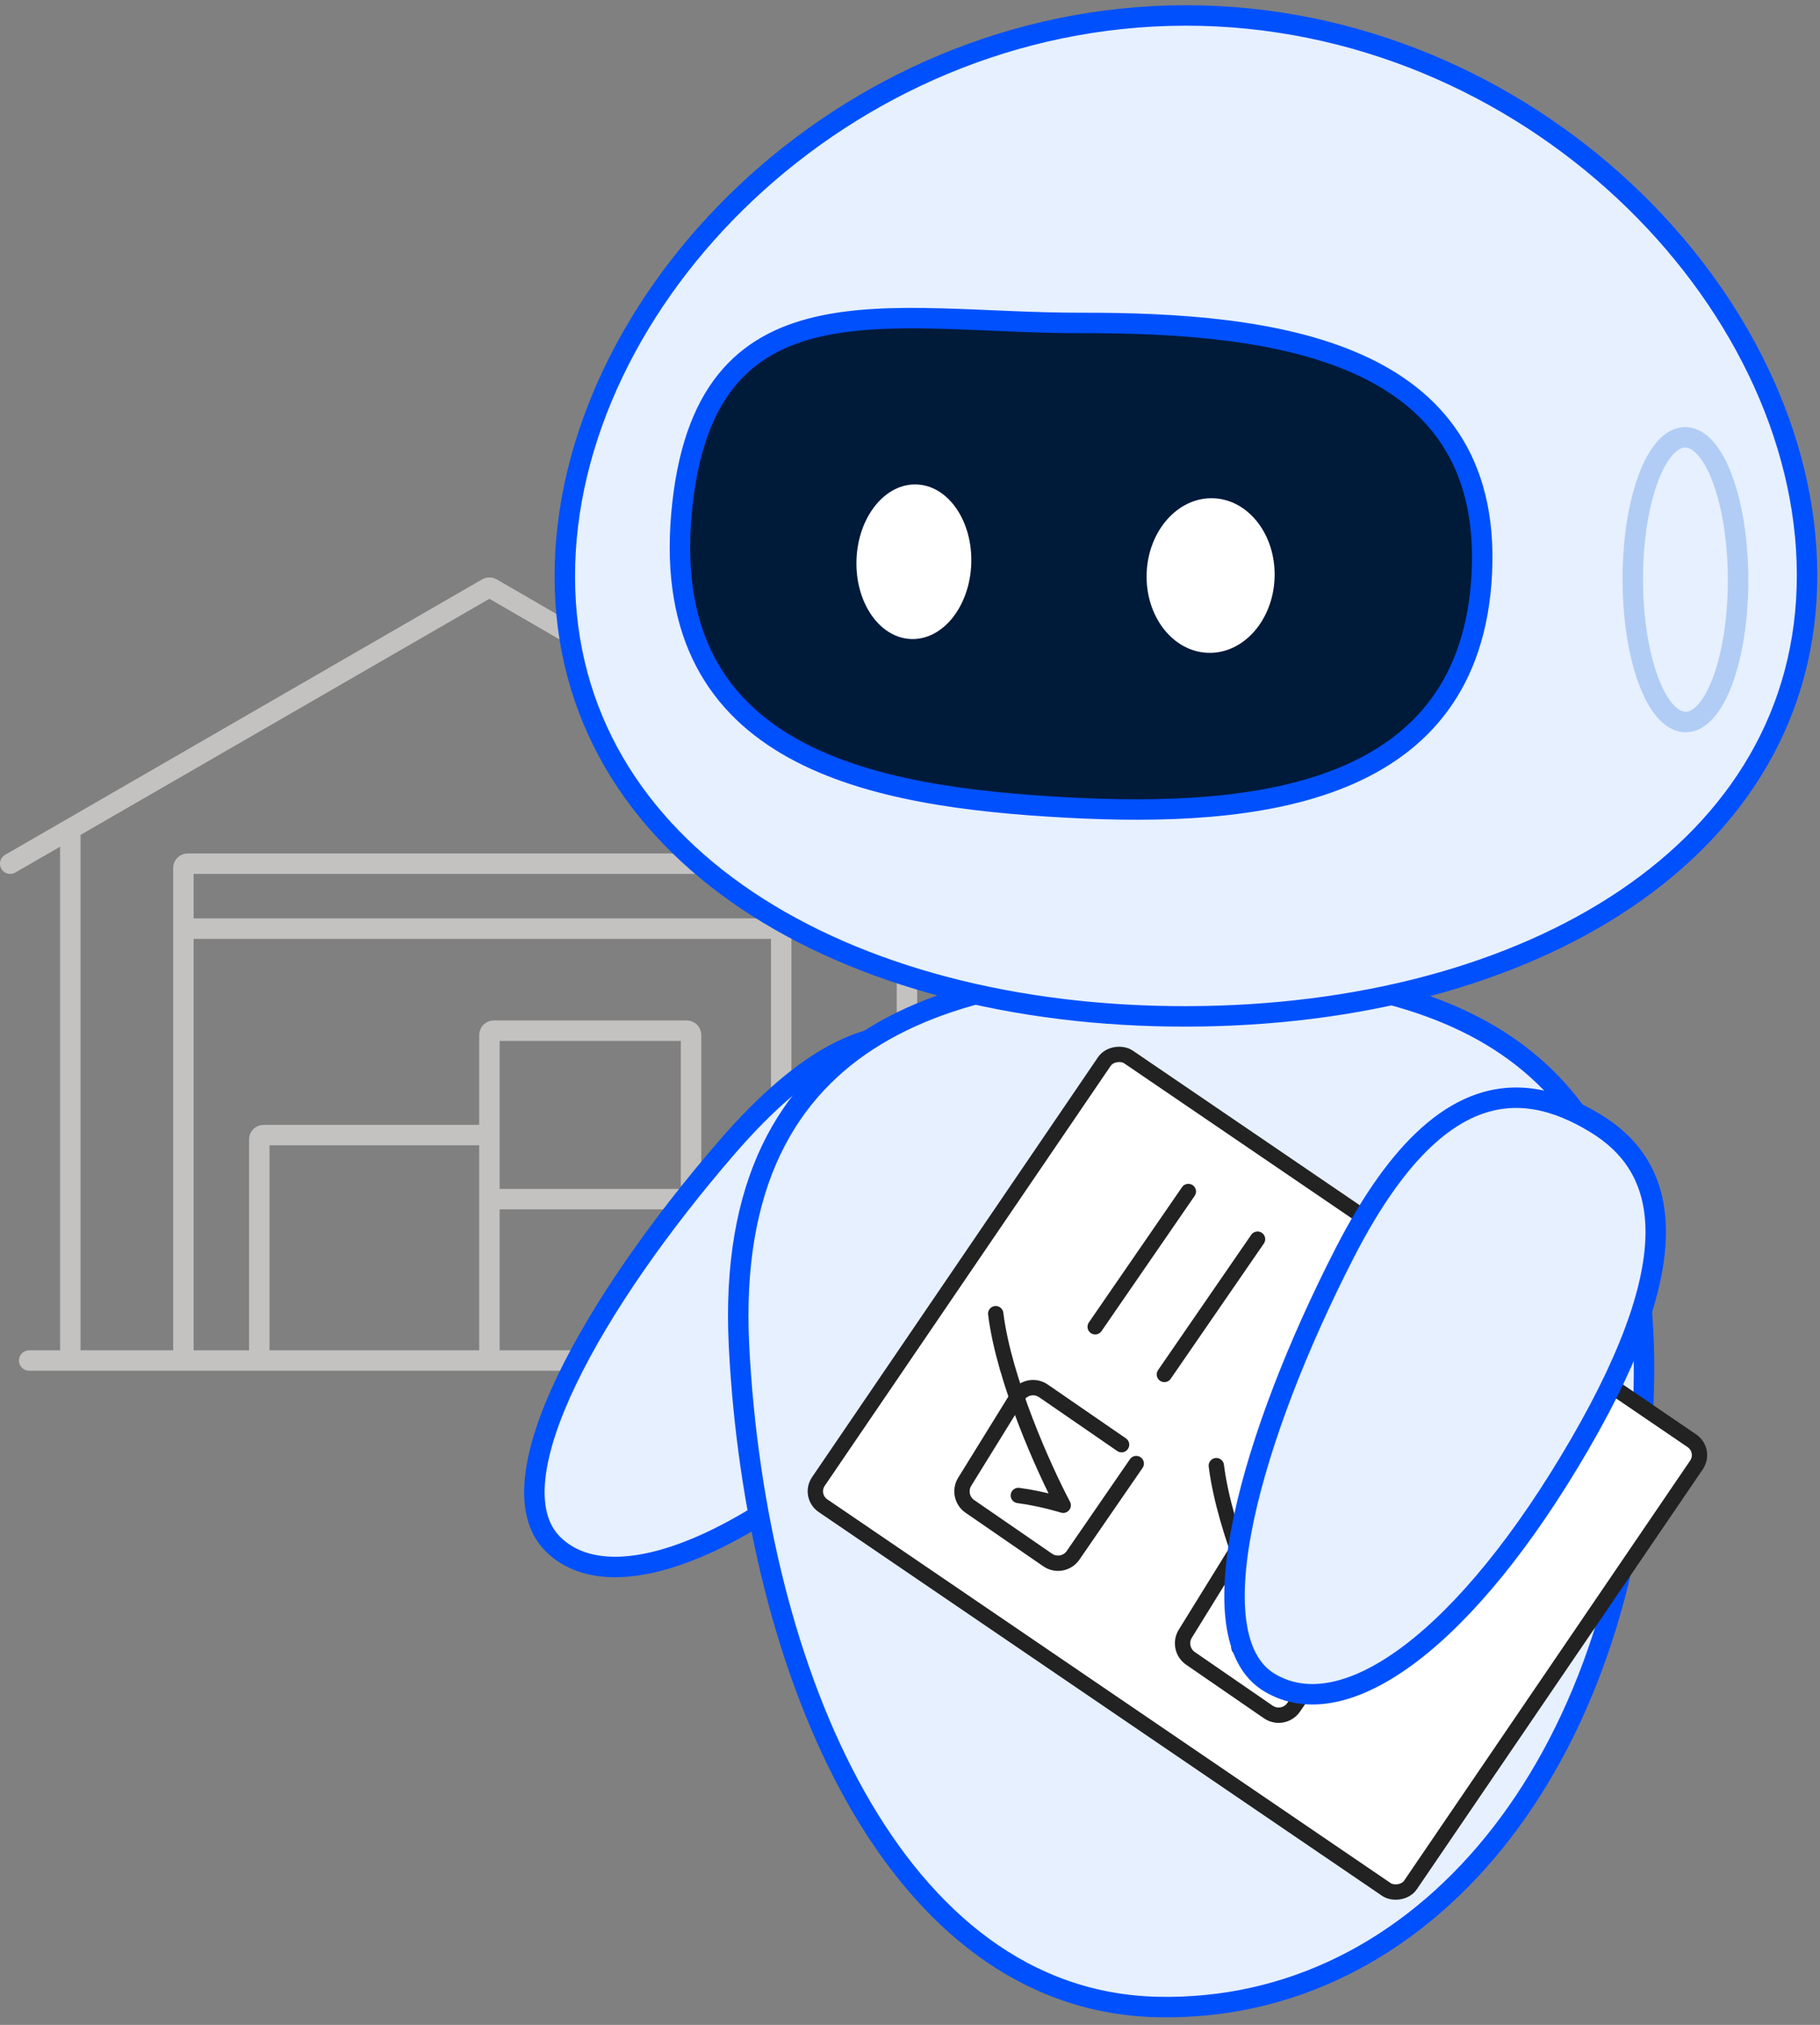 <svg width="178" height="198" viewBox="0 0 178 198" fill="none" xmlns="http://www.w3.org/2000/svg">
<rect x="0" y="0" width="178" height="198" fill="#808080" stroke="none"/>
<path d="M93.109 133.031H88.701M2.856 133.031H6.877M88.701 133.031V81.06M88.701 133.031H76.404M88.701 81.06L48.078 57.517C47.947 57.441 47.786 57.441 47.655 57.517L6.877 81.06M88.701 81.06L93.932 84.453M1 84.453L6.877 81.06M6.877 81.06V133.031M6.877 133.031H17.937M76.404 133.031V90.804M76.404 133.031H70.836M17.937 133.031V90.804M17.937 133.031H25.361M76.404 90.804V84.875C76.404 84.642 76.215 84.453 75.982 84.453H18.359C18.126 84.453 17.937 84.642 17.937 84.875V90.804M76.404 90.804H17.937M70.836 133.031V117.676C70.836 117.443 70.647 117.254 70.414 117.254H67.588M70.836 133.031H47.867M47.867 117.254V133.031M47.867 117.254H67.588M47.867 117.254V110.99M47.867 133.031H25.361M67.588 117.254V101.203C67.588 100.97 67.399 100.781 67.166 100.781H48.289C48.056 100.781 47.867 100.97 47.867 101.203V110.99M47.867 110.99H25.783C25.55 110.99 25.361 111.179 25.361 111.412V133.031" stroke="#c3c2c1" stroke-width="2" stroke-linecap="round" stroke-linejoin="round"/>
<path d="M54.091 150.998C47.96 144.94 58.176 127.113 71.082 112.199C75.007 107.662 78.487 104.771 81.586 103.1C82.522 102.596 83.422 102.203 84.29 101.909C84.999 101.669 85.687 101.496 86.353 101.383C91.053 100.584 94.712 102.774 97.676 105.724C103.278 111.299 105.381 119.107 90.327 134.775C75.273 150.442 60.222 157.056 54.091 150.998Z" fill="#E6F0FF" stroke="#0050FE" stroke-width="2" stroke-linecap="round" stroke-linejoin="round"/>
<path d="M72.279 131.651C70.662 99.89 94.39 94.507 118.112 95.045C141.833 95.584 162.32 102.582 160.702 137.572C159.085 172.562 139.124 196.786 113.253 196.248C87.382 195.711 73.897 163.411 72.279 131.651Z" fill="#E6F0FF" stroke="#0050FE" stroke-width="2" stroke-linecap="round" stroke-linejoin="round"/>
<path d="M176.735 56.181C176.788 83.208 149.621 99.319 116.071 99.384C82.521 99.449 55.292 83.444 55.239 56.417C55.187 29.391 82.331 1.578 115.881 1.512C149.431 1.447 176.683 29.155 176.735 56.181Z" fill="#E6F0FF" stroke="#0050FE" stroke-width="2" stroke-linecap="round" stroke-linejoin="round"/>
<ellipse cx="164.838" cy="56.681" rx="5.149" ry="13.921" transform="rotate(-0.111 164.838 56.681)" stroke="#B1CDF6" stroke-width="2" stroke-linecap="round" stroke-linejoin="round"/>
<path d="M144.931 55.987C143.901 77.811 122.996 79.981 104.23 78.953C85.463 77.925 64.546 74.24 66.644 50.284C68.742 26.328 86.981 31.615 105.746 31.579C124.511 31.543 145.961 34.162 144.931 55.987Z" fill="#001A3A" stroke="#0050FE" stroke-width="2" stroke-linecap="round" stroke-linejoin="round"/>
<ellipse cx="6.262" cy="7.565" rx="6.262" ry="7.565" transform="matrix(-0.999 -0.035 -0.035 0.999 124.922 48.939)" fill="white"/>
<ellipse cx="5.618" cy="7.565" rx="5.618" ry="7.565" transform="matrix(-0.999 -0.035 -0.035 0.999 95.256 47.567)" fill="white"/>
<rect x="79.082" y="146.269" width="53.083" height="70.07" rx="1.701" transform="rotate(-55.743 79.082 146.269)" fill="white" stroke="#222222" stroke-width="1.5" stroke-linecap="round" stroke-linejoin="round"/>
<path d="M116.223 116.507L107.112 129.735M122.99 121.168L113.879 134.396" stroke="#222222" stroke-width="1.5" stroke-linecap="round" stroke-linejoin="round"/>
<path d="M137.797 131.367L128.686 144.595M144.564 136.028L135.453 149.256" stroke="#222222" stroke-width="1.5" stroke-linecap="round" stroke-linejoin="round"/>
<path d="M99.596 146.23C101.91 146.534 103.983 147.188 103.983 147.188C102.123 143.671 98.198 135 97.383 128.453" stroke="#222222" stroke-width="1.5" stroke-linecap="round" stroke-linejoin="round"/>
<path d="M121.172 161.09C123.486 161.394 125.56 162.048 125.56 162.048C123.699 158.531 119.774 149.86 118.96 143.313" stroke="#222222" stroke-width="1.5" stroke-linecap="round" stroke-linejoin="round"/>
<path d="M109.691 141.263L102.049 136C101.208 135.421 100.055 135.663 99.518 136.531L94.35 144.89C93.85 145.699 94.072 146.759 94.856 147.298L102.466 152.54C103.278 153.099 104.389 152.894 104.948 152.083L111.128 143.109" stroke="#222222" stroke-width="1.5" stroke-linecap="round" stroke-linejoin="round"/>
<path d="M131.265 156.123L123.623 150.859C122.783 150.281 121.629 150.523 121.093 151.391L115.924 159.749C115.424 160.559 115.646 161.618 116.43 162.158L124.04 167.399C124.852 167.959 125.963 167.754 126.522 166.942L132.703 157.968" stroke="#222222" stroke-width="1.5" stroke-linecap="round" stroke-linejoin="round"/>
<path d="M124.16 164.529C116.713 160.065 122.452 140.179 131.52 122.501C134.278 117.124 136.992 113.463 139.626 111.087C140.421 110.37 141.208 109.771 141.987 109.276C142.624 108.872 143.255 108.538 143.88 108.268C148.289 106.363 152.393 107.633 155.998 109.812C162.813 113.929 165.49 122.295 154.501 141.223C143.512 160.151 131.608 168.992 124.16 164.529Z" fill="#E6F0FF" stroke="#0050FE" stroke-width="2" stroke-linecap="round" stroke-linejoin="round"/>
</svg>
